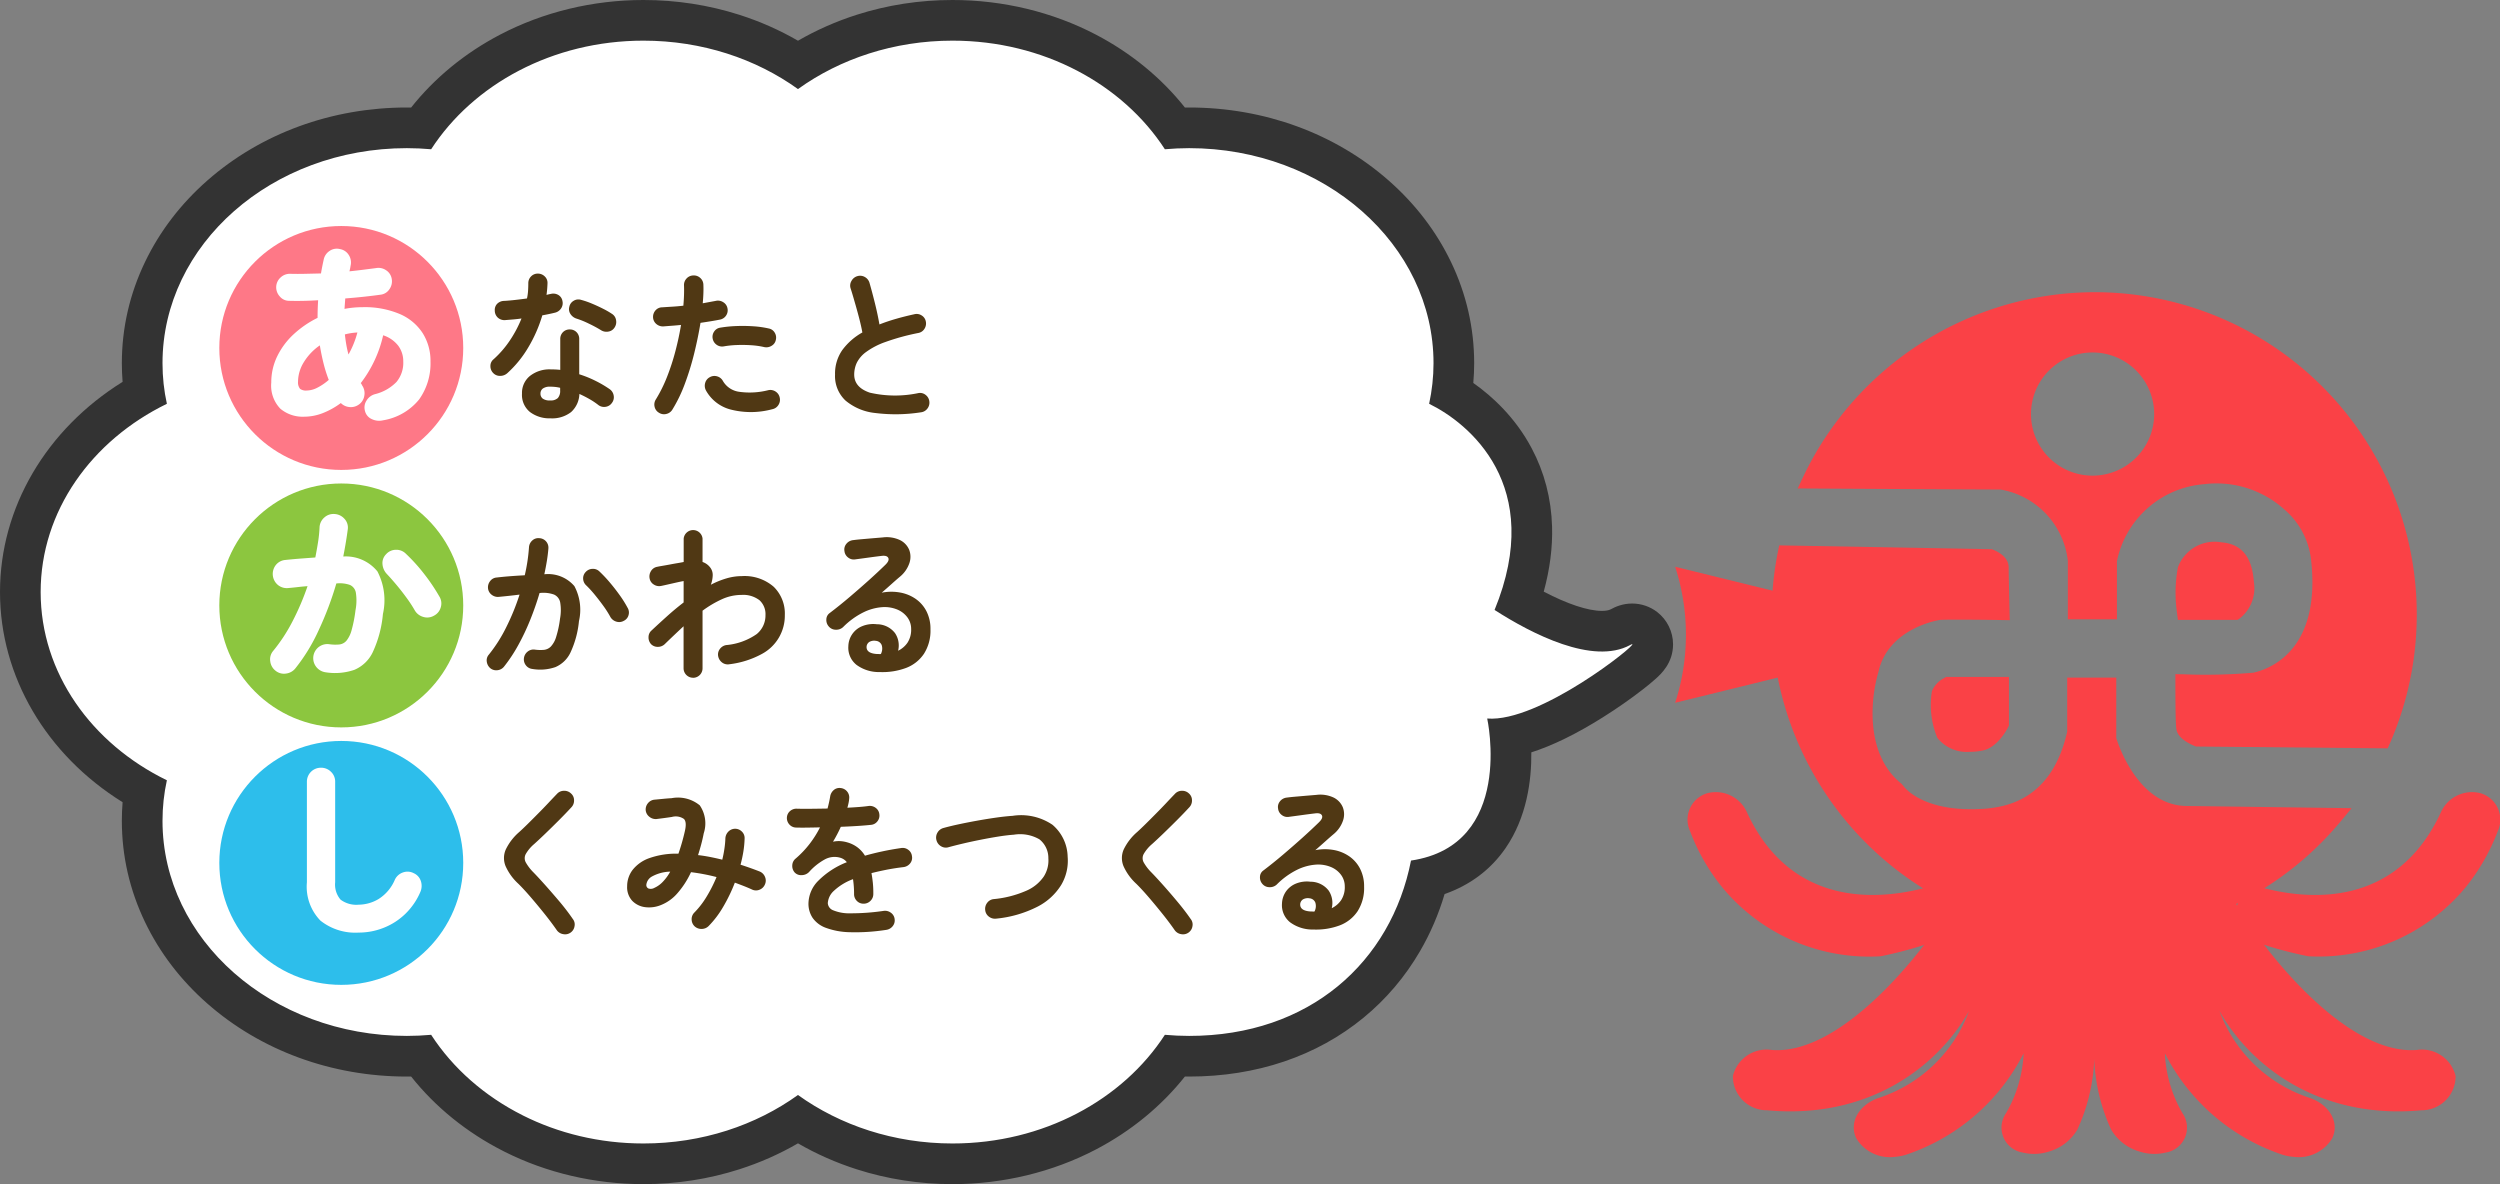 <svg xmlns="http://www.w3.org/2000/svg" width="184.49" height="87.384" viewBox="0 0 184.49 87.384">
  <rect x="0" y="0" width="184.49" height="87.384" fill="#808080" stroke="none"/>
  <g id="lo" transform="translate(-441.815 -13.616)">
    <g id="パス_56" data-name="パス 56" fill="#fff" stroke-linejoin="round">
      <path d="M 512.106 99.5 C 509.836 99.5 507.61 99.156 505.49 98.477 C 503.783 97.93 502.176 97.177 500.703 96.234 C 499.231 97.177 497.626 97.93 495.916 98.477 C 493.796 99.156 491.57 99.5 489.299 99.5 C 485.936 99.5 482.621 98.727 479.713 97.264 L 479.558 97.186 L 479.55 97.179 C 476.854 95.795 474.566 93.857 472.881 91.536 C 472.525 91.553 472.177 91.562 471.839 91.562 C 466.656 91.562 461.776 89.778 458.096 86.539 C 456.289 84.948 454.867 83.09 453.872 81.018 C 452.833 78.857 452.307 76.56 452.307 74.191 C 452.307 73.461 452.358 72.734 452.459 72.016 C 446.79 68.848 443.315 63.303 443.315 57.305 C 443.315 51.307 446.791 45.763 452.46 42.596 C 452.358 41.878 452.307 41.15 452.307 40.42 C 452.307 38.051 452.833 35.754 453.872 33.593 C 454.867 31.52 456.289 29.663 458.096 28.072 C 461.776 24.833 466.656 23.049 471.839 23.049 C 472.178 23.049 472.523 23.058 472.88 23.076 C 474.536 20.794 476.78 18.877 479.419 17.499 C 482.403 15.94 485.82 15.116 489.299 15.116 C 491.571 15.116 493.797 15.459 495.916 16.136 C 497.626 16.683 499.232 17.435 500.703 18.377 C 502.176 17.434 503.782 16.682 505.491 16.136 C 507.609 15.459 509.835 15.116 512.106 15.116 C 515.588 15.116 519.006 15.94 521.99 17.499 C 524.63 18.877 526.874 20.794 528.53 23.076 C 528.886 23.058 529.229 23.049 529.566 23.049 C 534.749 23.049 539.63 24.833 543.311 28.072 C 545.12 29.663 546.542 31.52 547.538 33.593 C 548.576 35.754 549.103 38.051 549.103 40.42 C 549.103 41.148 549.05 41.884 548.945 42.621 C 550.28 43.438 552.221 44.952 553.52 47.396 C 554.352 48.961 554.8 50.687 554.852 52.525 C 554.901 54.254 554.597 56.091 553.946 57.999 C 556.364 59.423 558.497 60.197 560.031 60.197 C 560.573 60.197 561.032 60.097 561.393 59.9 C 561.604 59.786 561.894 59.654 562.265 59.654 C 562.805 59.654 563.308 59.943 563.578 60.409 C 563.852 60.885 563.849 61.457 563.57 61.941 C 563.467 62.119 563.294 62.418 561.963 63.437 C 561.112 64.09 560.113 64.778 559.152 65.375 C 556.874 66.791 554.9 67.67 553.262 68.002 C 553.414 69.878 553.336 72.955 551.683 75.355 C 550.627 76.889 549.12 77.91 547.193 78.4 C 546.268 82.087 544.312 85.235 541.497 87.551 C 538.308 90.175 534.182 91.562 529.566 91.562 C 529.23 91.562 528.884 91.553 528.53 91.536 C 526.874 93.818 524.63 95.735 521.991 97.115 C 519.005 98.675 515.587 99.5 512.106 99.5 Z" stroke="none"/>
      <path d="M 512.106 98 C 518.82 98 524.675 94.767 527.778 89.981 C 528.366 90.032 528.966 90.062 529.566 90.062 C 538.473 90.062 544.476 84.59 545.942 77.122 C 553.631 75.983 551.564 66.64 551.564 66.64 C 555.4 66.951 562.659 61.154 562.265 61.154 C 562.241 61.154 562.19 61.174 562.11 61.218 C 559.366 62.71 554.857 60.396 552.108 58.628 C 555.882 49.427 550.176 44.825 547.28 43.415 C 547.488 42.445 547.603 41.445 547.603 40.42 C 547.603 31.655 539.528 24.549 529.566 24.549 C 528.966 24.549 528.366 24.58 527.778 24.63 C 524.675 19.844 518.82 16.616 512.106 16.616 C 507.78 16.616 503.811 17.956 500.702 20.189 C 497.599 17.956 493.625 16.616 489.299 16.616 C 482.59 16.616 476.736 19.844 473.632 24.63 C 473.044 24.58 472.444 24.549 471.839 24.549 C 461.877 24.549 453.807 31.655 453.807 40.42 C 453.807 41.445 453.917 42.445 454.13 43.415 C 448.576 46.12 444.815 51.327 444.815 57.305 C 444.815 63.284 448.576 68.491 454.13 71.197 C 453.917 72.166 453.807 73.166 453.807 74.191 C 453.807 82.956 461.877 90.062 471.839 90.062 C 472.444 90.062 473.044 90.032 473.632 89.981 C 475.236 92.452 477.572 94.508 480.381 95.919 L 480.387 95.924 C 483.011 97.244 486.051 98 489.299 98 C 493.625 98 497.599 96.655 500.702 94.422 C 503.811 96.655 507.78 98 512.106 98 M 512.106 101 C 509.68 101 507.301 100.632 505.033 99.905 C 503.509 99.417 502.059 98.776 500.703 97.99 C 499.349 98.776 497.899 99.417 496.374 99.906 C 494.105 100.632 491.725 101 489.299 101 C 485.703 101 482.155 100.171 479.039 98.604 C 479.007 98.588 478.975 98.571 478.943 98.554 C 476.255 97.188 473.938 95.308 472.155 93.06 C 472.049 93.061 471.943 93.062 471.839 93.062 C 466.291 93.062 461.059 91.145 457.105 87.665 C 455.146 85.94 453.603 83.922 452.52 81.668 C 451.383 79.302 450.807 76.787 450.807 74.191 C 450.807 73.731 450.826 73.272 450.862 72.815 C 445.23 69.313 441.815 63.54 441.815 57.305 C 441.815 51.07 445.231 45.298 450.862 41.796 C 450.826 41.339 450.807 40.88 450.807 40.42 C 450.807 37.824 451.383 35.309 452.52 32.943 C 453.603 30.689 455.146 28.671 457.105 26.946 C 461.059 23.466 466.291 21.549 471.839 21.549 C 471.944 21.549 472.049 21.55 472.155 21.551 C 473.888 19.365 476.131 17.524 478.725 16.169 C 481.922 14.499 485.579 13.616 489.299 13.616 C 491.726 13.616 494.105 13.983 496.372 14.707 C 497.899 15.195 499.349 15.836 500.703 16.621 C 502.059 15.836 503.509 15.195 505.034 14.708 C 507.301 13.983 509.68 13.616 512.106 13.616 C 515.829 13.616 519.487 14.499 522.685 16.169 C 525.279 17.524 527.522 19.365 529.256 21.551 C 529.36 21.55 529.463 21.549 529.566 21.549 C 535.114 21.549 540.347 23.465 544.302 26.945 C 546.262 28.67 547.806 30.688 548.89 32.943 C 550.027 35.308 550.603 37.824 550.603 40.42 C 550.603 40.903 550.582 41.39 550.539 41.877 C 551.936 42.863 553.636 44.418 554.844 46.692 C 555.786 48.463 556.293 50.412 556.352 52.483 C 556.395 54.02 556.189 55.625 555.737 57.277 C 557.466 58.183 558.996 58.697 560.03 58.697 C 560.312 58.697 560.542 58.656 560.677 58.582 C 561.014 58.399 561.547 58.154 562.265 58.154 C 562.927 58.154 563.581 58.376 564.105 58.779 C 564.841 59.345 565.28 60.237 565.28 61.165 C 565.28 62.557 564.379 63.367 563.994 63.713 C 563.742 63.939 563.408 64.215 563.028 64.51 C 562.152 65.191 561.111 65.917 560.095 66.554 C 558.154 67.774 556.391 68.637 554.821 69.137 C 554.841 71.204 554.49 73.924 552.919 76.206 C 551.829 77.789 550.296 78.938 548.421 79.593 C 547.979 81.08 547.374 82.489 546.611 83.801 C 545.515 85.688 544.115 87.339 542.45 88.709 C 538.989 91.557 534.534 93.062 529.566 93.062 C 529.463 93.062 529.36 93.061 529.256 93.06 C 527.522 95.246 525.279 97.088 522.686 98.444 C 519.487 100.116 515.828 101 512.106 101 Z" stroke="none" fill="#333"/>
    </g>
    <g id="グループ_75" data-name="グループ 75">
      <circle id="楕円形_15" data-name="楕円形 15" cx="9" cy="9" r="9" transform="translate(458 30.295)" fill="#fe7887"/>
      <circle id="楕円形_16" data-name="楕円形 16" cx="9" cy="9" r="9" transform="translate(458 49.295)" fill="#8cc63f"/>
      <circle id="楕円形_17" data-name="楕円形 17" cx="9" cy="9" r="9" transform="translate(458 68.295)" fill="#2dbeeb"/>
      <path id="パス_288" data-name="パス 288" d="M5.652.792A2.38,2.38,0,0,1,4.146.33a1.62,1.62,0,0,1-.594-1.362,1.61,1.61,0,0,1,.582-1.3A2.327,2.327,0,0,1,5.676-2.82a6.533,6.533,0,0,1,.7.036V-5.052a.7.7,0,0,1,.2-.516.685.685,0,0,1,.5-.2.685.685,0,0,1,.5.2.7.7,0,0,1,.2.516V-2.46a8.151,8.151,0,0,1,1.23.5,8.279,8.279,0,0,1,1.026.606.717.717,0,0,1,.288.474.675.675,0,0,1-.132.534.674.674,0,0,1-.462.288A.7.7,0,0,1,9.2-.18,5.309,5.309,0,0,0,8.55-.618q-.366-.21-.762-.39A1.879,1.879,0,0,1,7.176.33,2.275,2.275,0,0,1,5.652.792ZM2.46-2.532a.787.787,0,0,1-.522.192.678.678,0,0,1-.5-.2.711.711,0,0,1-.216-.522.621.621,0,0,1,.228-.5A7.325,7.325,0,0,0,2.658-4.956a8.754,8.754,0,0,0,.858-1.62q-.324.048-.63.072L2.3-6.456a.722.722,0,0,1-.528-.18.706.706,0,0,1-.228-.528.647.647,0,0,1,.18-.5.74.74,0,0,1,.528-.21q.384-.024.81-.072t.858-.108A3.753,3.753,0,0,0,4-8.616q.018-.288.018-.552a.7.7,0,0,1,.2-.51.675.675,0,0,1,.5-.21.714.714,0,0,1,.516.21.646.646,0,0,1,.2.51,8.161,8.161,0,0,1-.072.852q.084-.024.162-.042t.15-.03a.73.73,0,0,1,.552.072.634.634,0,0,1,.312.456.687.687,0,0,1-.1.54A.741.741,0,0,1,6-7.008q-.192.048-.438.1t-.51.1A10.318,10.318,0,0,1,4.014-4.44,8.08,8.08,0,0,1,2.46-2.532Zm6.924-3.18A9.579,9.579,0,0,0,8.478-6.2a6.5,6.5,0,0,0-.918-.372.823.823,0,0,1-.432-.336.643.643,0,0,1-.084-.528.657.657,0,0,1,.318-.444.657.657,0,0,1,.546-.072A6.309,6.309,0,0,1,8.7-7.68q.432.18.834.384a6.1,6.1,0,0,1,.666.384.657.657,0,0,1,.294.456.728.728,0,0,1-.114.552.654.654,0,0,1-.45.294A.747.747,0,0,1,9.384-5.712ZM5.64-.528A.745.745,0,0,0,6.2-.708a.786.786,0,0,0,.168-.552v-.2a2.584,2.584,0,0,0-.378-.066q-.186-.018-.354-.018a.876.876,0,0,0-.546.138.456.456,0,0,0-.174.378.45.45,0,0,0,.168.366A.873.873,0,0,0,5.64-.528Zm8.028.912a.674.674,0,0,1-.33-.444.694.694,0,0,1,.09-.54,10.453,10.453,0,0,0,.828-1.668,16.682,16.682,0,0,0,.618-1.9q.258-.984.414-1.932-.348.036-.678.06t-.618.048a.739.739,0,0,1-.522-.174.679.679,0,0,1-.246-.486.726.726,0,0,1,.18-.522A.658.658,0,0,1,13.9-7.4q.348-.024.75-.048t.81-.072q.036-.408.048-.78t0-.708a.694.694,0,0,1,.186-.516.686.686,0,0,1,.5-.228.694.694,0,0,1,.516.186.686.686,0,0,1,.228.5q.012.3,0,.642t-.048.726q.54-.1.972-.18a.714.714,0,0,1,.54.1.661.661,0,0,1,.312.444.687.687,0,0,1-.1.54.693.693,0,0,1-.45.3q-.3.06-.666.12t-.774.12Q16.548-5.172,16.26-4a20.1,20.1,0,0,1-.69,2.244,10.649,10.649,0,0,1-.918,1.9.7.7,0,0,1-.444.324A.676.676,0,0,1,13.668.384ZM22.02.12a6.023,6.023,0,0,1-3.066.024,2.914,2.914,0,0,1-1.83-1.416.741.741,0,0,1-.054-.546.674.674,0,0,1,.342-.426.688.688,0,0,1,.546-.06.7.7,0,0,1,.426.348,1.642,1.642,0,0,0,1.212.792,5.543,5.543,0,0,0,2.124-.12.7.7,0,0,1,.546.1.687.687,0,0,1,.306.45.7.7,0,0,1-.1.546A.687.687,0,0,1,22.02.12Zm-.588-4.584A5.84,5.84,0,0,0,20.5-4.6a10.3,10.3,0,0,0-1.056-.018,7.014,7.014,0,0,0-1,.1.686.686,0,0,1-.522-.114.7.7,0,0,1-.294-.438.682.682,0,0,1,.1-.534.645.645,0,0,1,.45-.294,9.207,9.207,0,0,1,1.194-.12,11.909,11.909,0,0,1,1.254.018,7.172,7.172,0,0,1,1.14.162.641.641,0,0,1,.438.312.69.69,0,0,1,.078.54.636.636,0,0,1-.312.426A.73.73,0,0,1,21.432-4.464ZM32.988.348A12.109,12.109,0,0,1,29.628.4a4.061,4.061,0,0,1-2.2-.918,2.474,2.474,0,0,1-.774-1.92,3.032,3.032,0,0,1,.534-1.806,4.654,4.654,0,0,1,1.482-1.3q-.084-.468-.24-1.068T28.1-7.806q-.168-.594-.3-1a.662.662,0,0,1,.066-.54A.718.718,0,0,1,28.3-9.7a.7.7,0,0,1,.558.066.723.723,0,0,1,.342.438q.2.7.4,1.506t.33,1.554q.576-.228,1.224-.414T32.5-6.888a.676.676,0,0,1,.54.084.661.661,0,0,1,.312.444.72.72,0,0,1-.1.546.666.666,0,0,1-.444.306,16.686,16.686,0,0,0-2.436.666,5.541,5.541,0,0,0-1.434.744,2.216,2.216,0,0,0-.684.8,2.072,2.072,0,0,0-.186.858q0,.948,1.152,1.338a8.3,8.3,0,0,0,3.588.03.656.656,0,0,1,.534.138.7.7,0,0,1,.27.474.706.706,0,0,1-.144.534A.684.684,0,0,1,32.988.348ZM4.32,19.288a.684.684,0,0,1-.48-.27.706.706,0,0,1-.144-.534A.728.728,0,0,1,3.978,18,.686.686,0,0,1,4.5,17.86a2.99,2.99,0,0,0,.672.018.841.841,0,0,0,.51-.246,1.8,1.8,0,0,0,.39-.708,7.624,7.624,0,0,0,.288-1.356,3.439,3.439,0,0,0,.012-1.182.793.793,0,0,0-.456-.588,2.326,2.326,0,0,0-1.068-.114q-.288.984-.684,1.968a17.058,17.058,0,0,1-.882,1.866,11.289,11.289,0,0,1-1.05,1.59.71.71,0,0,1-.474.27.694.694,0,0,1-.534-.138.755.755,0,0,1-.27-.486.637.637,0,0,1,.15-.522A10.822,10.822,0,0,0,2.394,16.2a16.865,16.865,0,0,0,.978-2.4q-.372.048-.762.09t-.774.078a.73.73,0,0,1-.522-.156.684.684,0,0,1-.27-.48.735.735,0,0,1,.162-.534.654.654,0,0,1,.474-.258q.516-.06,1.044-.1t1.032-.066a12.943,12.943,0,0,0,.312-2.064.73.73,0,0,1,.24-.5.655.655,0,0,1,.516-.174A.7.7,0,0,1,5.5,10.4q-.036.444-.114.924T5.2,12.3a2.55,2.55,0,0,1,2.22.876,3.711,3.711,0,0,1,.336,2.58,7.054,7.054,0,0,1-.618,2.3A2.172,2.172,0,0,1,6.018,19.15,3.433,3.433,0,0,1,4.32,19.288Zm6.744-3.552a.688.688,0,0,1-.546.06.752.752,0,0,1-.438-.336,7.091,7.091,0,0,0-.516-.816q-.312-.432-.642-.834a7.96,7.96,0,0,0-.63-.69.7.7,0,0,1-.228-.492.668.668,0,0,1,.192-.5.7.7,0,0,1,.5-.228.675.675,0,0,1,.51.192,9.719,9.719,0,0,1,.774.822q.39.462.732.942a8.11,8.11,0,0,1,.57.912.673.673,0,0,1,.072.552A.654.654,0,0,1,11.064,15.736Zm5.112,4.2a.7.7,0,0,1-.7-.7v-3.1q-.336.312-.69.648t-.7.672a.718.718,0,0,1-.51.2.678.678,0,0,1-.5-.2.727.727,0,0,1-.186-.516.647.647,0,0,1,.222-.492q.564-.528,1.158-1.062T15.48,14.38V12.8q-.2.036-.528.108l-.636.144q-.312.072-.492.108a.714.714,0,0,1-.54-.1.661.661,0,0,1-.312-.444.738.738,0,0,1,.1-.552.661.661,0,0,1,.444-.312q.1-.024.348-.066t.564-.1q.312-.06.6-.108t.456-.084V9.664a.7.7,0,0,1,1.392,0v1.728a1.191,1.191,0,0,1,.6.456.9.9,0,0,1,.15.54,2.187,2.187,0,0,1-.138.684,6.334,6.334,0,0,1,1.152-.468,4.017,4.017,0,0,1,1.128-.168,3.279,3.279,0,0,1,2.358.786,2.762,2.762,0,0,1,.822,2.094,3.2,3.2,0,0,1-1.68,2.856,6.633,6.633,0,0,1-2.412.768.68.68,0,0,1-.534-.126.753.753,0,0,1-.294-.474.667.667,0,0,1,.132-.534.721.721,0,0,1,.468-.282,4.621,4.621,0,0,0,2.244-.81,1.769,1.769,0,0,0,.648-1.4,1.384,1.384,0,0,0-.444-1.1,1.969,1.969,0,0,0-1.332-.39,3.483,3.483,0,0,0-1.44.318,7.9,7.9,0,0,0-1.428.846V19.24a.7.7,0,0,1-.7.7Zm13.788-.42a2.785,2.785,0,0,1-1.722-.528,1.61,1.61,0,0,1-.606-1.38,1.63,1.63,0,0,1,1.032-1.482,2.155,2.155,0,0,1,1.068-.138,1.692,1.692,0,0,1,1.344.654,1.629,1.629,0,0,1,.228,1.3A1.765,1.765,0,0,0,32,17.35a1.746,1.746,0,0,0,.27-1.014A1.421,1.421,0,0,0,32,15.49a1.76,1.76,0,0,0-.756-.588,2.45,2.45,0,0,0-1.122-.174,3.759,3.759,0,0,0-1.368.378,5.641,5.641,0,0,0-1.5,1.086.735.735,0,0,1-.54.2.678.678,0,0,1-.528-.246.715.715,0,0,1-.174-.522.591.591,0,0,1,.246-.462Q27,14.6,27.744,13.966t1.422-1.242q.678-.612,1.194-1.116.324-.312.222-.516t-.522-.144q-.408.048-.93.12t-.978.132a.665.665,0,0,1-.528-.132.677.677,0,0,1-.276-.48.648.648,0,0,1,.132-.522.728.728,0,0,1,.48-.282q.264-.036.666-.072l.828-.072.726-.06a2.3,2.3,0,0,1,1.272.2,1.4,1.4,0,0,1,.672.714,1.434,1.434,0,0,1,.018.978,2.224,2.224,0,0,1-.69,1q-.24.2-.606.528t-.75.66a3.644,3.644,0,0,1,1.332-.018,2.928,2.928,0,0,1,1.158.462,2.5,2.5,0,0,1,.81.918,2.834,2.834,0,0,1,.3,1.338,3.17,3.17,0,0,1-.48,1.806A2.765,2.765,0,0,1,31.9,19.21,4.954,4.954,0,0,1,29.964,19.516Zm-.216-1.332h.072a.841.841,0,0,1,.09.006.464.464,0,0,0,.126-.006.857.857,0,0,0,.06-.66.508.508,0,0,0-.432-.312.717.717,0,0,0-.474.078.451.451,0,0,0-.21.366Q28.968,18.136,29.748,18.184Z" transform="translate(476.784 43.695)" fill="#503814"/>
      <path id="パス_287" data-name="パス 287" d="M9.3.938A1.243,1.243,0,0,1,8.477.854a.883.883,0,0,1-.511-.6.936.936,0,0,1,.112-.77,1.042,1.042,0,0,1,.63-.476,3.32,3.32,0,0,0,1.582-.9,2.208,2.208,0,0,0,.5-1.512,1.908,1.908,0,0,0-.371-1.162,2.294,2.294,0,0,0-1.113-.77,8.953,8.953,0,0,1-.651,1.89,8.98,8.98,0,0,1-1,1.638l.056.084a.353.353,0,0,1,.042.084,1.012,1.012,0,0,1,.161.777A.969.969,0,0,1,7.476-.2,1,1,0,0,1,6.8-.042a1.009,1.009,0,0,1-.616-.294,5.712,5.712,0,0,1-1.33.742A3.806,3.806,0,0,1,3.472.672,2.561,2.561,0,0,1,1.722.084,2.448,2.448,0,0,1,1.05-1.848,4.377,4.377,0,0,1,1.5-3.808,5.482,5.482,0,0,1,2.723-5.432a7.385,7.385,0,0,1,1.743-1.19q0-.63.042-1.3-1.162.07-2.142.042A.883.883,0,0,1,1.68-8.2a1,1,0,0,1-.266-.721.978.978,0,0,1,.336-.693.989.989,0,0,1,.714-.259q.532.014,1.1,0L4.718-9.9q.042-.252.091-.5t.105-.5a1,1,0,0,1,.434-.658.935.935,0,0,1,.77-.14.95.95,0,0,1,.658.448,1.006,1.006,0,0,1,.126.784q-.014.1-.035.2t-.049.21q.532-.056,1.029-.119l.931-.119a.993.993,0,0,1,.749.161.929.929,0,0,1,.413.637,1,1,0,0,1-.168.756.9.9,0,0,1-.644.406q-1.19.168-2.618.28-.014.2-.028.385t-.028.385a7.056,7.056,0,0,1,1.33-.126,6.62,6.62,0,0,1,2.765.511,3.777,3.777,0,0,1,1.68,1.414A3.827,3.827,0,0,1,12.8-3.4a4.573,4.573,0,0,1-.84,2.8A4.329,4.329,0,0,1,9.3.938ZM3.668-1.26a1.765,1.765,0,0,0,.784-.21,4.079,4.079,0,0,0,.84-.574,10.058,10.058,0,0,1-.385-1.218q-.161-.644-.273-1.33A4.093,4.093,0,0,0,3.458-3.36,2.773,2.773,0,0,0,3.024-1.9a.739.739,0,0,0,.154.518A.736.736,0,0,0,3.668-1.26Zm3.08-2.66a6.816,6.816,0,0,0,.658-1.624q-.238.014-.469.049T6.482-5.4q.042.392.105.756T6.748-3.92ZM5.054,19.532a1.054,1.054,0,0,1-.693-.406A1.041,1.041,0,0,1,5.32,17.46a3.194,3.194,0,0,0,.749.021A.81.81,0,0,0,6.6,17.2a2.106,2.106,0,0,0,.378-.777,9.845,9.845,0,0,0,.287-1.47,3.786,3.786,0,0,0,.028-1.288.763.763,0,0,0-.448-.581,2.269,2.269,0,0,0-.994-.105,24.052,24.052,0,0,1-1.3,3.444,13.344,13.344,0,0,1-1.729,2.828,1.042,1.042,0,0,1-.693.378.978.978,0,0,1-.763-.21,1.027,1.027,0,0,1-.392-.7.947.947,0,0,1,.21-.756A12.214,12.214,0,0,0,2.6,15.808a19,19,0,0,0,1.127-2.632q-.364.028-.728.07t-.686.07a1.035,1.035,0,0,1-.77-.224,1.062,1.062,0,0,1-.161-1.47,1,1,0,0,1,.707-.378q.532-.056,1.092-.1l1.12-.084q.112-.574.2-1.127t.112-1.1a1.018,1.018,0,0,1,.35-.721,1,1,0,0,1,.756-.259,1.043,1.043,0,0,1,.728.35.941.941,0,0,1,.252.756q-.126.966-.336,2.03a3,3,0,0,1,2.52,1.1,4.6,4.6,0,0,1,.406,3.143,8.459,8.459,0,0,1-.742,2.8,2.632,2.632,0,0,1-1.372,1.323A4.4,4.4,0,0,1,5.054,19.532Zm7.994-4.172a.979.979,0,0,1-.791.084,1.044,1.044,0,0,1-.623-.49,9.511,9.511,0,0,0-.6-.917q-.364-.5-.749-.959t-.707-.8a1.184,1.184,0,0,1-.322-.735.915.915,0,0,1,.266-.721.969.969,0,0,1,.728-.329.987.987,0,0,1,.742.3,12.907,12.907,0,0,1,1.379,1.533,13.8,13.8,0,0,1,1.085,1.617.961.961,0,0,1,.1.8A.982.982,0,0,1,13.048,15.36ZM7.5,38.742a4.128,4.128,0,0,1-2.821-.882,3.588,3.588,0,0,1-1-2.828v-7.42a1.028,1.028,0,0,1,1.036-1.036,1.023,1.023,0,0,1,.742.3.988.988,0,0,1,.308.735v7.42a1.7,1.7,0,0,0,.4,1.281,1.941,1.941,0,0,0,1.337.371,2.914,2.914,0,0,0,1.47-.42,3.106,3.106,0,0,0,1.2-1.428,1.026,1.026,0,0,1,.6-.532.979.979,0,0,1,.791.056.95.95,0,0,1,.525.581,1.118,1.118,0,0,1-.035.8,4.957,4.957,0,0,1-1.1,1.61,4.847,4.847,0,0,1-1.582,1.029A4.969,4.969,0,0,1,7.5,38.742Z" transform="translate(460.784 43.695)" fill="#fff"/>
      <path id="パス_289" data-name="パス 289" d="M8.136.744A.692.692,0,0,1,7.6.858.714.714,0,0,1,7.128.576Q6.72-.012,6.21-.648T5.2-1.866q-.5-.582-.912-.99a3.956,3.956,0,0,1-.948-1.308,1.569,1.569,0,0,1,.012-1.218,3.99,3.99,0,0,1,1-1.3q.252-.228.606-.576T5.7-8q.4-.4.768-.792T7.14-9.5a.692.692,0,0,1,.51-.222.711.711,0,0,1,.522.2.654.654,0,0,1,.222.5.711.711,0,0,1-.2.522q-.42.456-.93.966t-.99.972q-.48.462-.828.774a2.8,2.8,0,0,0-.618.738.65.65,0,0,0,0,.606,3.405,3.405,0,0,0,.57.744q.408.42.93,1.008T7.38-1.476Q7.908-.84,8.3-.264A.643.643,0,0,1,8.43.27.7.7,0,0,1,8.136.744ZM17.3.288a.707.707,0,0,1-.228-.5.683.683,0,0,1,.192-.516,6.276,6.276,0,0,0,.912-1.182,10.425,10.425,0,0,0,.732-1.446,14.641,14.641,0,0,0-1.884-.36A6.4,6.4,0,0,1,16.02-2.16a3.126,3.126,0,0,1-1.2.864,2.3,2.3,0,0,1-1.176.162A1.6,1.6,0,0,1,12.69-1.6a1.474,1.474,0,0,1-.378-1.08,1.982,1.982,0,0,1,.4-1.2,2.712,2.712,0,0,1,1.23-.87,5.932,5.932,0,0,1,2.154-.33,15.268,15.268,0,0,0,.468-1.632q.168-.7-.06-.93a1.059,1.059,0,0,0-.888-.15q-.228.036-.588.084t-.564.072a.746.746,0,0,1-.528-.18A.691.691,0,0,1,13.68-8.3a.726.726,0,0,1,.18-.522.7.7,0,0,1,.492-.246l.624-.06q.372-.036.612-.048a2.532,2.532,0,0,1,2.082.528,2.345,2.345,0,0,1,.294,2.064q-.084.432-.192.834t-.228.774q.432.048.888.138t.9.2q.1-.408.156-.8a6.322,6.322,0,0,0,.072-.75.763.763,0,0,1,.21-.51.7.7,0,0,1,.5-.222.694.694,0,0,1,.51.21.655.655,0,0,1,.2.51,7.178,7.178,0,0,1-.09.954,9.713,9.713,0,0,1-.21.978q.372.12.726.246t.69.258a.715.715,0,0,1,.39.4.68.68,0,0,1-.006.552.7.7,0,0,1-.384.384.665.665,0,0,1-.552,0q-.312-.144-.636-.27t-.648-.246a12.082,12.082,0,0,1-.87,1.8,7.08,7.08,0,0,1-1.062,1.4.722.722,0,0,1-.5.216A.738.738,0,0,1,17.3.288ZM14.316-2.556a1.958,1.958,0,0,0,.588-.408,3.508,3.508,0,0,0,.588-.792,2.948,2.948,0,0,0-1.35.36.8.8,0,0,0-.414.612.279.279,0,0,0,.15.27A.534.534,0,0,0,14.316-2.556ZM31.44.54a14.716,14.716,0,0,1-2.712.174,5.4,5.4,0,0,1-1.77-.33,2.033,2.033,0,0,1-.966-.738,1.885,1.885,0,0,1-.3-1.05,2.43,2.43,0,0,1,.726-1.68,6.114,6.114,0,0,1,2.106-1.368.942.942,0,0,0-.468-.324,1.5,1.5,0,0,0-1.182.132,4.371,4.371,0,0,0-1.134.912.761.761,0,0,1-.534.234.648.648,0,0,1-.534-.2.724.724,0,0,1-.174-.528.67.67,0,0,1,.246-.492,7.207,7.207,0,0,0,1.038-1.092,7.551,7.551,0,0,0,.762-1.212q-.516.012-.966.018T24.8-7.008a.675.675,0,0,1-.5-.21.7.7,0,0,1-.2-.51.667.667,0,0,1,.228-.492.705.705,0,0,1,.516-.18q.42.012,1.014.006T27.1-8.412q.06-.228.108-.444t.084-.432a.782.782,0,0,1,.264-.486.64.64,0,0,1,.516-.15.692.692,0,0,1,.48.264.687.687,0,0,1,.144.528,2.441,2.441,0,0,1-.048.324q-.036.168-.084.336.456-.024.852-.054T30.12-8.6a.719.719,0,0,1,.534.138.664.664,0,0,1,.27.474.675.675,0,0,1-.15.528.66.66,0,0,1-.474.252q-.444.048-1.02.084t-1.2.06a10.226,10.226,0,0,1-.576,1.1,2.026,2.026,0,0,1,.552-.042,2.291,2.291,0,0,1,.5.09,2.285,2.285,0,0,1,.7.33,2.183,2.183,0,0,1,.606.654q.588-.168,1.254-.312t1.41-.252a.677.677,0,0,1,.528.126.658.658,0,0,1,.276.474.65.65,0,0,1-.132.528.737.737,0,0,1-.48.276q-.7.084-1.284.2t-1.092.246q.06.324.1.708t.036.828a.694.694,0,0,1-.21.51.694.694,0,0,1-.51.21.675.675,0,0,1-.5-.21.7.7,0,0,1-.2-.51A7.421,7.421,0,0,0,28.98-3.2a4.168,4.168,0,0,0-1.422.87,1.336,1.336,0,0,0-.438.894.6.6,0,0,0,.384.528,3.109,3.109,0,0,0,1.284.228,16.678,16.678,0,0,0,2.46-.18.719.719,0,0,1,.528.138.658.658,0,0,1,.276.474.668.668,0,0,1-.144.516A.729.729,0,0,1,31.44.54Zm8.112-.828a.725.725,0,0,1-.54-.144.677.677,0,0,1-.276-.48.725.725,0,0,1,.144-.54.677.677,0,0,1,.48-.276,7.831,7.831,0,0,0,2.394-.612,3,3,0,0,0,1.3-1.05,2.2,2.2,0,0,0,.342-1.35,1.76,1.76,0,0,0-.66-1.4,2.851,2.851,0,0,0-1.884-.342q-.516.036-1.152.138t-1.3.234q-.666.132-1.278.276t-1.092.276a.671.671,0,0,1-.546-.066.723.723,0,0,1-.342-.438.711.711,0,0,1,.066-.564.718.718,0,0,1,.438-.348q.516-.144,1.164-.282t1.35-.264q.7-.126,1.374-.222t1.224-.132a4.118,4.118,0,0,1,2.94.66A3.176,3.176,0,0,1,44.82-4.848a3.489,3.489,0,0,1-.474,2.07A4.411,4.411,0,0,1,42.594-1.17,8.5,8.5,0,0,1,39.552-.288ZM53.736.744a.692.692,0,0,1-.54.114.714.714,0,0,1-.468-.282Q52.32-.012,51.81-.648T50.8-1.866q-.5-.582-.912-.99a3.956,3.956,0,0,1-.948-1.308,1.569,1.569,0,0,1,.012-1.218,3.99,3.99,0,0,1,1-1.3q.252-.228.606-.576T51.3-8q.4-.4.768-.792T52.74-9.5a.692.692,0,0,1,.51-.222.711.711,0,0,1,.522.2.654.654,0,0,1,.222.5.711.711,0,0,1-.2.522q-.42.456-.93.966t-.99.972q-.48.462-.828.774a2.8,2.8,0,0,0-.618.738.65.65,0,0,0,0,.606,3.405,3.405,0,0,0,.57.744q.408.42.93,1.008t1.05,1.224q.528.636.924,1.212A.643.643,0,0,1,54.03.27.7.7,0,0,1,53.736.744ZM62.964.516a2.785,2.785,0,0,1-1.722-.528,1.61,1.61,0,0,1-.606-1.38,1.664,1.664,0,0,1,.294-.9,1.677,1.677,0,0,1,.738-.582,2.155,2.155,0,0,1,1.068-.138,1.692,1.692,0,0,1,1.344.654,1.63,1.63,0,0,1,.228,1.3A1.765,1.765,0,0,0,65-1.65a1.745,1.745,0,0,0,.27-1.014A1.421,1.421,0,0,0,65-3.51a1.76,1.76,0,0,0-.756-.588,2.45,2.45,0,0,0-1.122-.174,3.759,3.759,0,0,0-1.368.378,5.641,5.641,0,0,0-1.5,1.086.735.735,0,0,1-.54.2.678.678,0,0,1-.528-.246.715.715,0,0,1-.174-.522.591.591,0,0,1,.246-.462Q60-4.4,60.744-5.034t1.422-1.242q.678-.612,1.194-1.116.324-.312.222-.516t-.522-.144q-.408.048-.93.12t-.978.132a.665.665,0,0,1-.528-.132.677.677,0,0,1-.276-.48.648.648,0,0,1,.132-.522.728.728,0,0,1,.48-.282q.264-.036.666-.072l.828-.072.726-.06a2.3,2.3,0,0,1,1.272.2,1.4,1.4,0,0,1,.672.714,1.434,1.434,0,0,1,.018.978,2.224,2.224,0,0,1-.69,1q-.24.2-.606.528t-.75.66a3.644,3.644,0,0,1,1.332-.018,2.928,2.928,0,0,1,1.158.462,2.5,2.5,0,0,1,.81.918,2.834,2.834,0,0,1,.3,1.338,3.17,3.17,0,0,1-.48,1.806A2.765,2.765,0,0,1,64.9.21,4.954,4.954,0,0,1,62.964.516ZM62.748-.816h.072a.841.841,0,0,1,.09.006.464.464,0,0,0,.126-.006.857.857,0,0,0,.06-.66.508.508,0,0,0-.432-.312.718.718,0,0,0-.474.078.451.451,0,0,0-.21.366Q61.968-.864,62.748-.816Z" transform="translate(475.784 81.695)" fill="#503814"/>
    </g>
    <g id="グループ_76" data-name="グループ 76">
      <path id="パス_62" data-name="パス 62" d="M597.987,68.083V63.618h-3.621v3.993c-1.167,5.175-4.7,5.544-6.018,5.681-4.7.356-6.07-1.676-6.08-1.69l-.134-.151c-2.643-2.115-2.317-6.148-1.7-8.241.707-3.26,4.491-3.838,4.529-3.844.3-.039,2.852-.021,4.562.006l.6.01-.014-.6s-.065-2.808-.065-3.3c0-.861-1.036-1.264-1.243-1.336l-15.692-.284-.094.475a23.778,23.778,0,0,0,23.281,28.448,23.679,23.679,0,0,0,18.281-8.593l.777-.936-12.183-.162C599.659,73.064,598.176,68.693,597.987,68.083Z" fill="#fa4146"/>
      <path id="パス_63" data-name="パス 63" d="M596.39,35.178a23.888,23.888,0,0,0-21.525,13.66l-.388.824.911.005s12.321.073,14.058.075A6.017,6.017,0,0,1,594.413,55v4.322h3.623V55.031a7.136,7.136,0,0,1,6.426-5.684,7.49,7.49,0,0,1,5.925,1.861A5.727,5.727,0,0,1,612.37,55c.721,6.647-3.088,8-4.275,8.259a41.378,41.378,0,0,1-5.145.118l-.6-.013v.6c0,.5,0,3.021.073,3.466.1.662.95,1.084,1.449,1.277l14.145.134.155-.35A23.786,23.786,0,0,0,596.39,35.178Zm4.394,8.992a4.545,4.545,0,1,1-4.545-4.543A4.549,4.549,0,0,1,600.784,44.17Z" fill="#fa4146"/>
      <path id="パス_64" data-name="パス 64" d="M585.283,63.657a1.918,1.918,0,0,0-.9.963,6.323,6.323,0,0,0,.4,3.447,2.781,2.781,0,0,0,2.406,1.03,4.471,4.471,0,0,0,.991-.107c1.064-.244,1.75-1.558,1.825-1.707l.062-.123V63.571h-4.64Z" fill="#fa4146"/>
      <path id="パス_65" data-name="パス 65" d="M602.535,59.36h4.4l.142-.091a2.833,2.833,0,0,0,1.069-2.671c-.091-1.193-.436-2.8-2.379-2.958a2.891,2.891,0,0,0-3.23,1.838,10.293,10.293,0,0,0-.065,3.376Z" fill="#fa4146"/>
    </g>
    <g id="グループ_86" data-name="グループ 86">
      <path id="パス_79" data-name="パス 79" d="M624.834,72.143a2.518,2.518,0,0,0-2.908,1.454c-3.225,6.942-9.761,6.758-14.494,5.122a26.055,26.055,0,0,1-1.26,3.6,29.574,29.574,0,0,0,5.979,1.865A14.059,14.059,0,0,0,623.763,79.1a14.943,14.943,0,0,0,2.378-4.152A2.03,2.03,0,0,0,624.834,72.143Z" fill="#fa4146"/>
      <path id="パス_80" data-name="パス 80" d="M585.422,78.655c-4.746,1.693-11.407,1.972-14.673-5.058a2.517,2.517,0,0,0-2.908-1.454,2.03,2.03,0,0,0-1.307,2.807,14.919,14.919,0,0,0,2.379,4.152,14.064,14.064,0,0,0,11.69,5.083,30.033,30.033,0,0,0,6.032-1.9A26.066,26.066,0,0,1,585.422,78.655Z" fill="#fa4146"/>
      <path id="パス_81" data-name="パス 81" d="M596.552,80.91a25.985,25.985,0,0,1-9.939-1.973c-1.075,2.616-8.156,12.608-14.039,12.163a2.559,2.559,0,0,0-2.879,1.918,2.506,2.506,0,0,0,2.491,2.533l.035,0c7.329.675,12.485-3.062,14.9-7.323a10.636,10.636,0,0,1-6.715,6.427c-1.409.507-2.169,1.8-1.6,2.972a2.891,2.891,0,0,0,2.85,1.359,3.6,3.6,0,0,0,1.008-.222,15.114,15.114,0,0,0,8.487-7.416,9.678,9.678,0,0,1-1.289,4.4,1.867,1.867,0,0,0,1.24,2.925,3.545,3.545,0,0,0,1.907-.074,3.585,3.585,0,0,0,2.107-1.624,13.657,13.657,0,0,0,1.246-5.215,13.677,13.677,0,0,0,1.246,5.215,3.584,3.584,0,0,0,2.108,1.624,3.541,3.541,0,0,0,1.906.074,1.867,1.867,0,0,0,1.24-2.925,9.692,9.692,0,0,1-1.289-4.4,15.114,15.114,0,0,0,8.487,7.416,3.6,3.6,0,0,0,1.008.222,2.89,2.89,0,0,0,2.85-1.359c.566-1.171-.194-2.465-1.6-2.972a10.636,10.636,0,0,1-6.715-6.427c2.419,4.261,7.575,8,14.9,7.323l.034,0a2.506,2.506,0,0,0,2.491-2.533,2.559,2.559,0,0,0-2.879-1.918c-5.883.445-12.9-9.448-13.975-12.04A25.953,25.953,0,0,1,596.552,80.91Z" fill="#fa4146"/>
    </g>
    <path id="パス_82" data-name="パス 82" d="M565.434,65.479a16.233,16.233,0,0,0,0-10.04l9.431,2.317a8.745,8.745,0,0,1,0,5.406Z" fill="#fa4146"/>
  </g>
</svg>
